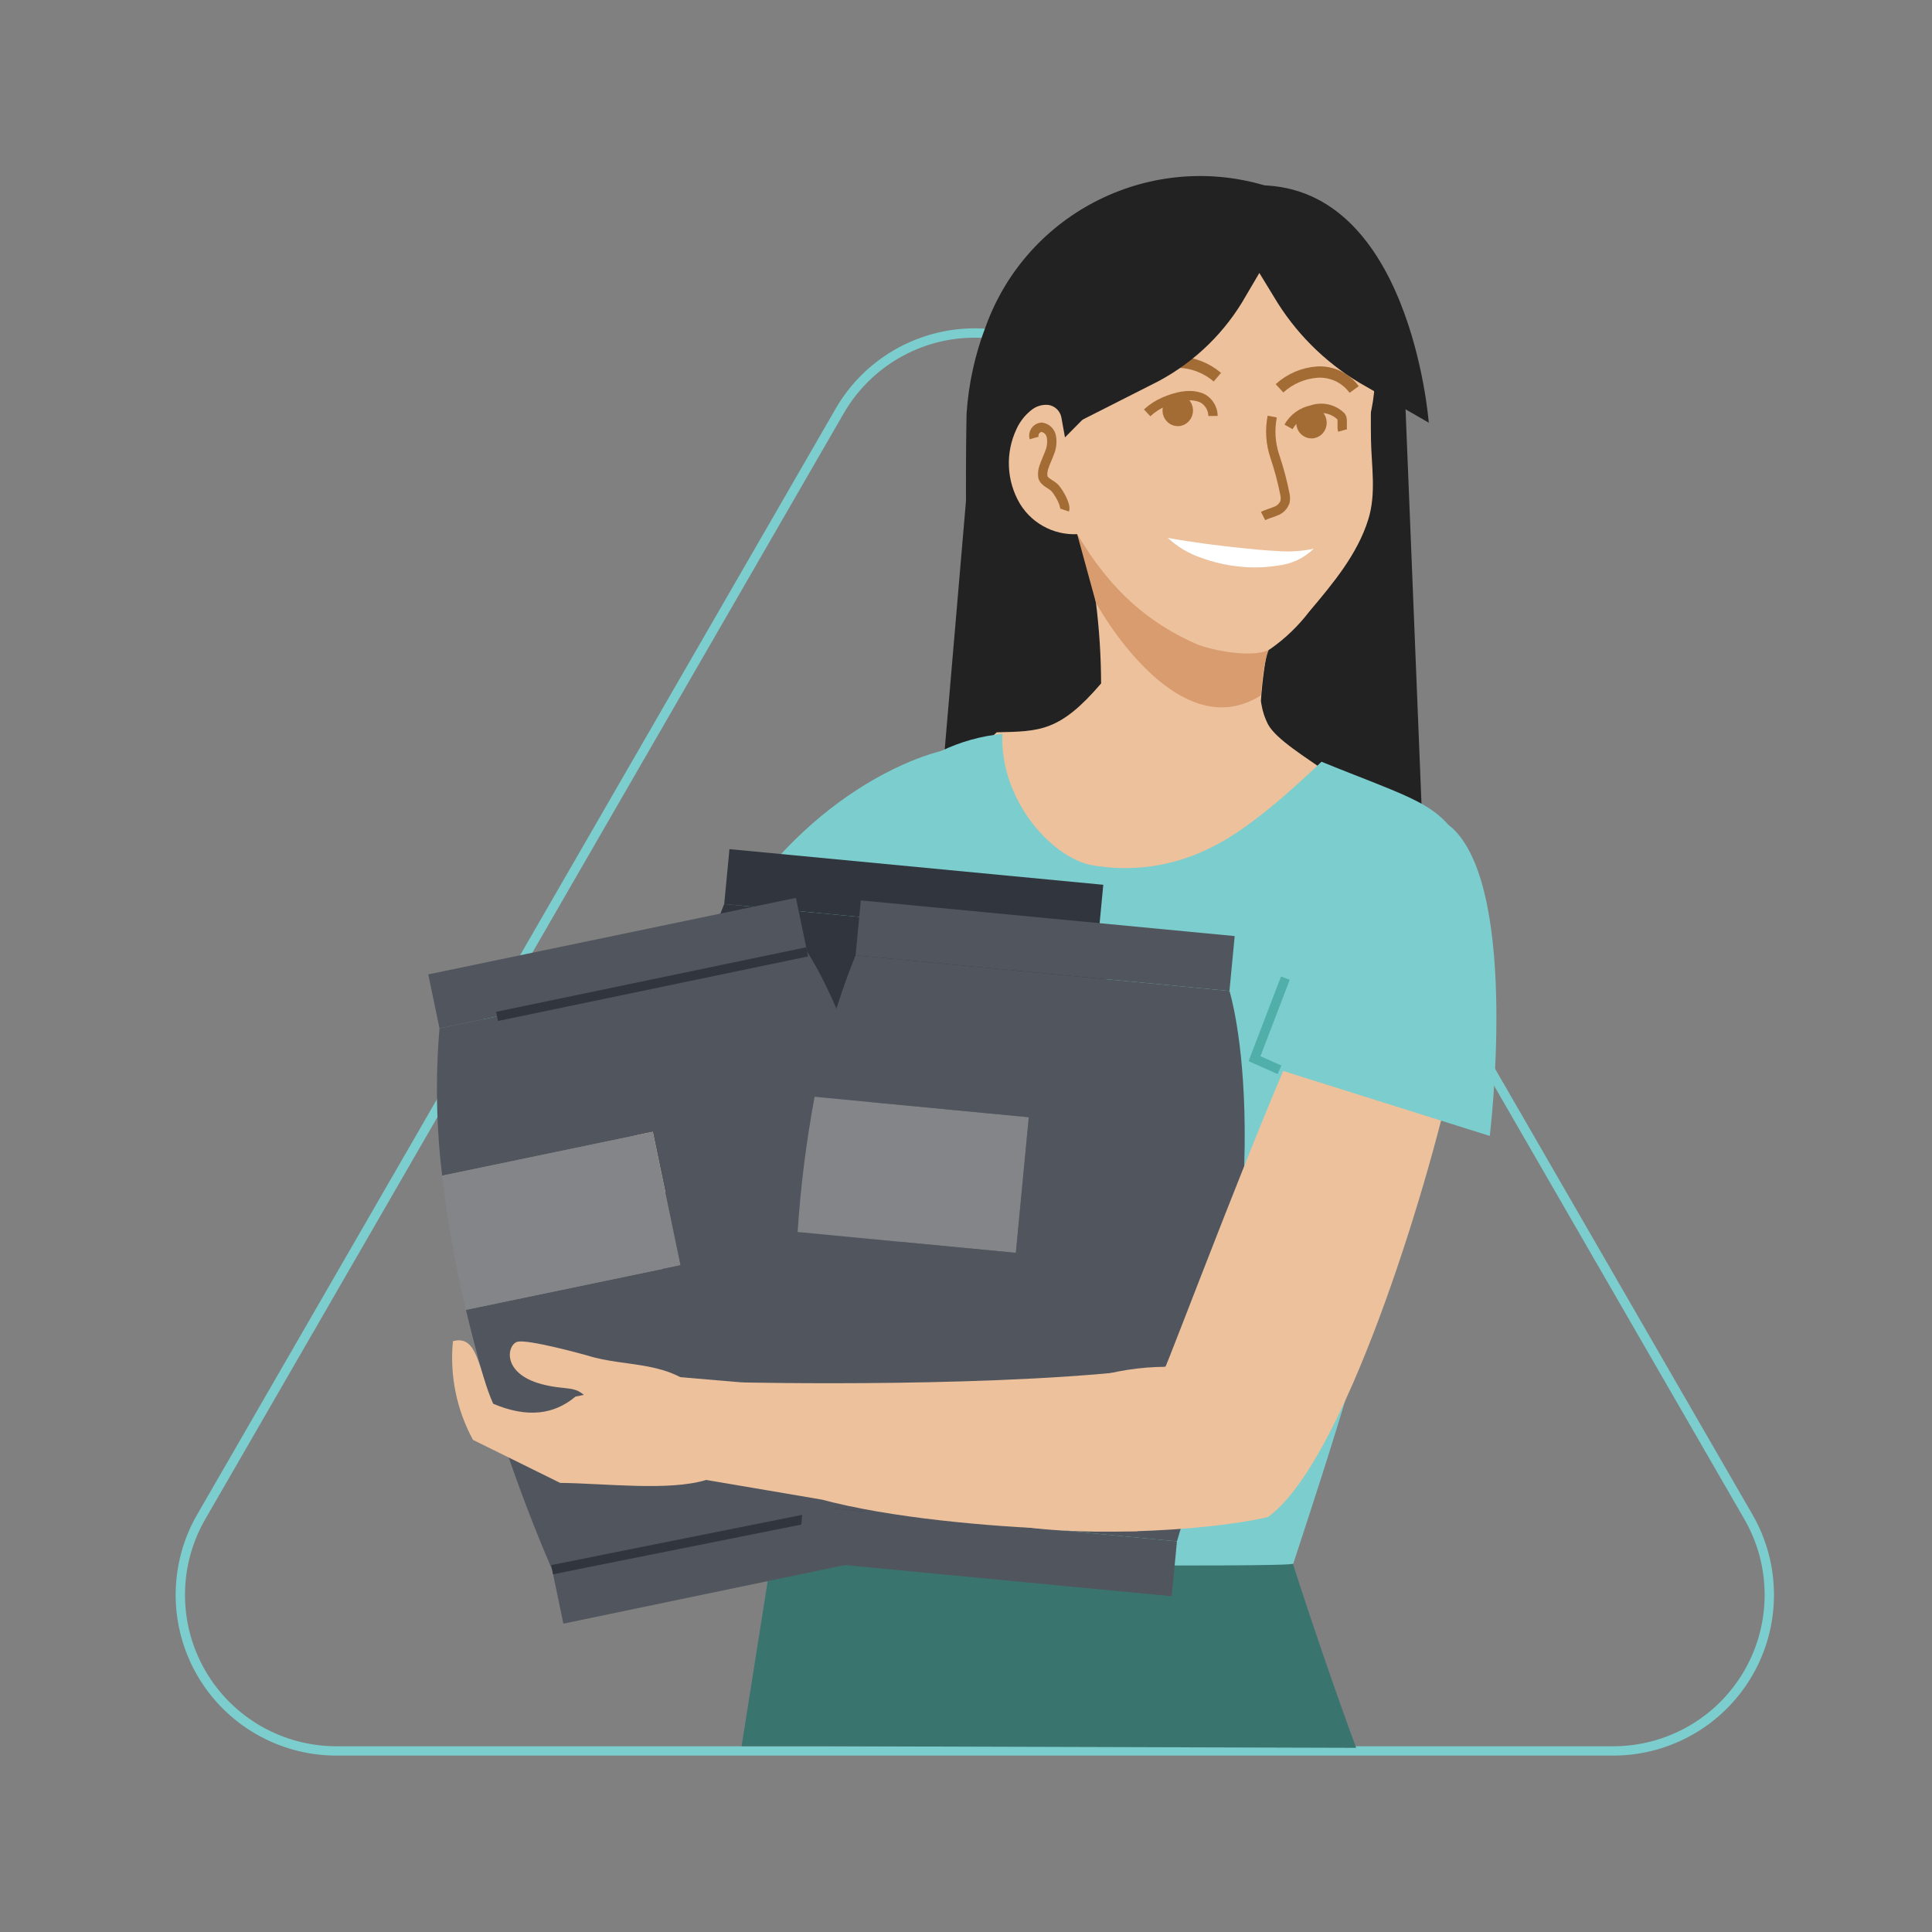 <?xml version="1.0" encoding="UTF-8"?>
<svg width="180px" height="180px" viewBox="0 0 180 180" version="1.1" xmlns="http://www.w3.org/2000/svg" xmlns:xlink="http://www.w3.org/1999/xlink">
    <rect x="0" y="0" width="180" height="180" fill="#808080" stroke="none"/>
    <title>repeat</title>
    <defs>
        <polygon id="path-1" points="0 0 180 0 180 180 0 180"></polygon>
    </defs>
    <g id="Page-1" stroke="none" stroke-width="1" fill="none" fill-rule="evenodd">
        <g id="pf-landing-enterprise-d-inventory-free-operations" transform="translate(-1062, -878)">
            <g id="Group-4" transform="translate(144, 750)">
                <g id="Steps-horizontal/0-Desktop/4-steps" transform="translate(0, 128)">
                    <g id="Steps-horizontal/3-Steps-item/Step-3-collumns-Copy-3" transform="translate(864, 0)">
                        <g id="repeat" transform="translate(54, 0)">
                            <mask id="mask-2" fill="white">
                                <use xlink:href="#path-1"></use>
                            </mask>
                            <g id="Mask"></g>
                            <g id="PF_Enterprise_Inventory-free_operations_repeat-180x180" mask="url(#mask-2)">
                                <g transform="translate(16, 16)">
                                    <g id="Group" stroke-width="1" fill="none" fill-rule="evenodd">
                                        <g>
                                            <path d="M15.337,147.129 L134.305,147.129 C139.499,147.129 144.298,144.358 146.895,139.86 C149.492,135.362 149.492,129.821 146.895,125.323 L87.411,22.293 C84.814,17.796 80.015,15.025 74.821,15.025 C69.628,15.025 64.829,17.796 62.232,22.293 L2.747,125.323 C0.151,129.821 0.151,135.362 2.747,139.86 C5.344,144.358 10.143,147.129 15.337,147.129 L15.337,147.129 Z" id="Path" stroke="#7CCDCD" stroke-width="0.87"></path>
                                            <path d="M102.94,124.472 L56.26,126.658 L53.092,146.692 L60.806,146.692 L110.348,146.841 C108.15,140.937 103.626,127.664 102.94,124.472 Z" id="Path" fill="#3A746F" fill-rule="nonzero"></path>
                                            <path d="M40.496,95.118 C42.279,91.047 44.455,87.16 46.993,83.511 L57.12,67.898 C59.113,64.701 61.286,61.622 63.631,58.674 C64.934,57.095 68.948,55.162 72.024,53.826 L71.152,63.938 L60.971,98.712 L56.682,102.196" id="Path" fill="#ECC19C" fill-rule="nonzero"></path>
                                            <path d="M71.152,63.938 L117.115,75.689 L114.893,20.658 C114.79,16.168 112.908,11.904 109.661,8.803 C106.413,5.701 102.067,4.017 97.578,4.12 L97.578,4.12 L91.313,4.264 C86.824,4.368 82.56,6.25 79.458,9.497 C76.357,12.745 74.673,17.091 74.776,21.58 L71.152,63.938 Z" id="Path" fill="#222222" fill-rule="nonzero"></path>
                                            <path d="M107.174,55.648 C105.888,54.696 102.883,52.895 102.136,51.48 C101.838,50.902 101.634,50.281 101.529,49.639 C101.511,49.534 101.489,49.43 101.475,49.324 C101.595,47.466 101.848,45.619 102.233,43.797 L84.837,33.724 C85.071,35.239 85.97,38.963 86.109,40.162 C86.418,42.654 86.578,45.162 86.588,47.674 C82.736,52.177 80.88,52.135 76.863,52.227 C76.061,52.912 75.49,53.829 75.229,54.852 C75.156,55.18 75.135,55.518 75.165,55.853 C75.334,57.267 75.876,58.61 76.737,59.745 C80.165,64.562 86.822,66.325 92.61,65.12 C98.398,63.916 103.385,60.214 107.456,55.928 L107.174,55.648 Z" id="Path" fill="#ECC19C" fill-rule="nonzero"></path>
                                            <path d="M84.064,32.689 L86.109,40.162 C86.109,40.162 93.522,53.826 101.475,48.787 C101.475,48.787 101.674,45.047 102.546,43.892 L84.064,32.689 Z" id="Path" fill="#D89C6F" fill-rule="nonzero"></path>
                                            <circle id="Oval" fill="#ECC19C" fill-rule="nonzero" cx="96.109" cy="18.969" r="15.987"></circle>
                                            <path d="M102.233,1.4 C91.367,-2.048 79.716,3.697 75.837,14.417 C74.842,17.011 74.241,19.739 74.054,22.511 C74.054,22.511 73.863,31.521 74.168,39.335 L102.233,1.4 Z" id="Path" fill="#222222" fill-rule="nonzero"></path>
                                            <path d="M101.837,5.914 C105.648,6.991 107.491,8.506 108.768,9.947 C112.255,13.881 111.64,19.793 111.732,24.958 C111.777,27.489 112.234,29.969 111.479,32.397 C110.473,35.629 108.207,38.343 105.992,40.967 C104.963,42.32 103.728,43.505 102.333,44.477 C100.879,45.382 96.818,44.594 95.445,43.992 C89.224,41.265 85.966,36.771 83.466,32.189 L82.495,25.486 L101.837,5.914 Z" id="Path" fill="#ECC19C" fill-rule="nonzero"></path>
                                            <path d="M109.085,24.108 C108.981,23.734 109.144,23.058 108.958,22.812 C108.239,22.1 107.179,21.858 106.223,22.187 C105.303,22.376 104.51,22.954 104.048,23.772" id="Path" stroke="#A46C35" stroke-width="0.87"></path>
                                            <path d="M97.015,22.754 C97.005,22.1 96.663,21.496 96.109,21.15 C95.031,20.587 93.616,20.936 92.5,21.417 C91.902,21.669 91.353,22.024 90.877,22.466" id="Path" stroke="#A46C35" stroke-width="0.87"></path>
                                            <path d="M110.164,20.29 C109.378,19.207 108.098,18.596 106.761,18.665 C105.439,18.752 104.187,19.286 103.209,20.18" id="Path" stroke="#A46C35" stroke-width="1.052"></path>
                                            <path d="M90.473,19.476 C91.223,18.369 92.483,17.716 93.821,17.742 C95.145,17.786 96.414,18.28 97.42,19.142" id="Path" stroke="#A46C35" stroke-width="1.052"></path>
                                            <path d="M102.532,22.812 C102.288,24.04 102.369,25.312 102.768,26.499 C103.167,27.68 103.487,28.886 103.726,30.11 C103.767,30.325 103.765,30.547 103.72,30.762 C103.575,31.163 103.258,31.479 102.856,31.623 C102.471,31.793 102.053,31.883 101.679,32.076" id="Path" stroke="#A46C35" stroke-width="0.87"></path>
                                            <path d="M106.398,35.123 C105.501,35.999 104.336,36.55 103.09,36.688 C101.887,36.887 100.662,36.92 99.45,36.785 C98.245,36.662 97.06,36.389 95.923,35.973 C94.763,35.582 93.699,34.949 92.801,34.116 C94.002,34.333 95.123,34.495 96.256,34.657 C97.386,34.811 98.512,34.931 99.633,35.055 C100.755,35.17 101.875,35.285 102.997,35.339 C104.135,35.432 105.28,35.359 106.398,35.123 L106.398,35.123 Z" id="Path" fill="#FFFFFF" fill-rule="nonzero"></path>
                                            <ellipse id="Oval" stroke="#A46C35" stroke-width="0.845" fill="#A46C35" fill-rule="nonzero" transform="translate(106.186, 23.383) rotate(-1.317) translate(-106.186, -23.383) " cx="106.186" cy="23.383" rx="1" ry="1.043"></ellipse>
                                            <ellipse id="Oval" stroke="#A46C35" stroke-width="0.845" fill="#A46C35" fill-rule="nonzero" transform="translate(93.729, 22.24) rotate(-1.317) translate(-93.729, -22.24) " cx="93.729" cy="22.24" rx="1" ry="1.043"></ellipse>
                                            <path d="M82.884,22.879 C82.766,22.289 82.298,21.833 81.707,21.73 C81.133,21.664 80.556,21.831 80.106,22.192 C79.506,22.661 79.027,23.267 78.711,23.96 C77.648,26.197 77.768,28.817 79.033,30.948 C80.252,32.936 82.524,34.023 84.837,33.725" id="Path" fill="#ECC19C" fill-rule="nonzero"></path>
                                            <path d="M80.346,24.809 C80.282,24.582 80.322,24.338 80.455,24.143 C80.589,23.948 80.802,23.823 81.036,23.801 C81.512,23.863 81.888,24.233 81.958,24.708 C82.04,25.199 81.983,25.705 81.793,26.166 C81.626,26.63 81.4,27.068 81.253,27.539 C81.153,27.816 81.12,28.111 81.156,28.403 C81.243,28.909 81.959,29.116 82.287,29.474 C82.616,29.831 83.344,31.033 83.182,31.521" id="Path" stroke="#A46C35" stroke-width="0.87"></path>
                                            <path d="M119.387,61.44 C118.073,59.469 115.76,58.456 113.574,57.544 C111.874,56.835 108.822,55.678 107.122,54.968 C104.373,57.608 100.161,61.405 96.71,63.021 C93.271,64.736 89.367,65.283 85.589,64.581 C81.865,63.772 77.134,58.444 77.389,52.375 C75.406,52.569 73.473,53.11 71.677,53.974 L68.036,66.832 C65.448,71.778 62.87,74.123 61.651,79.571 C58.909,93.886 61.979,112.75 62.807,129.646 L62.807,129.646 C62.807,129.646 104.358,130.09 104.493,129.678 C107.677,119.966 111.978,106.962 113.754,96.776 L119.387,61.44 Z" id="Path" fill="#7CCDCD" fill-rule="nonzero"></path>
                                            <path d="M71.677,53.974 C71.677,53.974 60.806,56.289 52.28,69.337 L69.055,71.599 L71.677,53.974 Z" id="Path" fill="#7CCDCD" fill-rule="nonzero"></path>
                                            <g transform="translate(23.49, 62.64)">
                                                <g transform="translate(21.75, 0)">
                                                    <rect id="Rectangle" fill="#31363E" fill-rule="nonzero" transform="translate(23.892, 4.689) rotate(-84.552) translate(-23.892, -4.689) " x="21.323" y="-12.805" width="5.137" height="34.988"></rect>
                                                    <rect id="Rectangle" fill="#31363E" fill-rule="nonzero" transform="translate(18.513, 61.083) rotate(-84.552) translate(-18.513, -61.083) " x="15.944" y="43.588" width="5.137" height="34.988"></rect>
                                                    <g transform="translate(0, 5.22)" fill="#31363E" fill-rule="nonzero" id="Path">
                                                        <path d="M22.367,15.449 L2.412,13.546 C3.232,9.033 4.512,4.617 6.233,0.365 L41.063,3.687 C41.063,3.687 46.479,20.754 36.172,54.967 L1.341,51.645 C0.432,43.175 0.261,34.643 0.829,26.144 L21.162,28.084 L22.367,15.449 Z"></path>
                                                        <path d="M2.412,13.546 L22.367,15.449 L21.162,28.084 L0.829,26.144 C1.107,21.917 1.635,17.71 2.412,13.546 L2.412,13.546 Z"></path>
                                                    </g>
                                                    <line x1="41.063" y1="8.907" x2="11.686" y2="6.105" id="Path"></line>
                                                    <line x1="1.341" y1="56.865" x2="36.175" y2="60.453" id="Path"></line>
                                                </g>
                                                <g transform="translate(0, 4.35)">
                                                    <rect id="Rectangle" fill="#51565E" fill-rule="nonzero" transform="translate(18.06, 6.742) rotate(-11.756) translate(-18.06, -6.742) " x="0.566" y="4.173" width="34.988" height="5.137"></rect>
                                                    <rect id="Rectangle" fill="#51565E" fill-rule="nonzero" transform="translate(29.602, 62.203) rotate(-11.756) translate(-29.602, -62.203) " x="12.107" y="59.635" width="34.988" height="5.137"></rect>
                                                    <g transform="translate(0.87, 5.22)" fill-rule="nonzero" id="Path">
                                                        <path d="M20.46,17.238 L0.835,21.322 C0.284,16.769 0.2,12.171 0.586,7.601 L34.841,0.472 C34.841,0.472 45.062,15.174 45.336,50.904 L11.081,58.033 C7.708,50.211 5.02,42.112 3.049,33.825 L23.046,29.664 L20.46,17.238 Z" fill="#51565E"></path>
                                                        <path d="M0.835,21.322 L20.46,17.238 L23.046,29.664 L3.049,33.825 C2.064,29.705 1.325,25.53 0.835,21.322 L0.835,21.322 Z" fill="#838589"></path>
                                                    </g>
                                                    <line x1="35.711" y1="5.692" x2="6.819" y2="11.705" id="Path" stroke="#31363E" stroke-width="0.87"></line>
                                                    <line x1="11.951" y1="63.253" x2="46.288" y2="56.378" id="Path" stroke="#31363E" stroke-width="0.87"></line>
                                                </g>
                                                <g transform="translate(33.93, 5.22)" fill-rule="nonzero">
                                                    <rect id="Rectangle" fill="#51565E" transform="translate(23.954, 4.248) rotate(-84.552) translate(-23.954, -4.248) " x="21.386" y="-13.246" width="5.137" height="34.988"></rect>
                                                    <rect id="Rectangle" fill="#51565E" transform="translate(18.575, 60.641) rotate(-84.552) translate(-18.575, -60.641) " x="16.007" y="43.147" width="5.137" height="34.988"></rect>
                                                    <g transform="translate(0, 4.35)" id="Path">
                                                        <path d="M22.43,15.878 L2.475,13.975 C3.295,9.462 4.575,5.045 6.295,0.794 L41.126,4.116 C41.126,4.116 46.542,21.183 36.235,55.396 L1.404,52.073 C0.495,43.604 0.324,35.072 0.892,26.573 L21.225,28.513 L22.43,15.878 Z" fill="#51565E"></path>
                                                        <path d="M2.475,13.975 L22.43,15.878 L21.225,28.513 L0.892,26.573 C1.17,22.346 1.698,18.139 2.475,13.975 L2.475,13.975 Z" fill="#838589"></path>
                                                    </g>
                                                </g>
                                            </g>
                                            <g transform="translate(26.1, 66.12)" fill="#ECC19C" fill-rule="nonzero" id="Path">
                                                <path d="M76.012,59.232 C83.055,54.228 90.856,28.788 93.287,17.582 C95.397,7.856 94.155,15.739 95.63,5.766 C96.068,2.806 92.659,0.465 92.659,0.465 C92.659,0.465 88.467,-2.859 79.609,12.999 C76.888,17.871 66.372,45.821 66.469,45.222 C64.14,45.236 61.826,45.593 59.601,46.279 C58.024,48.394 57.042,50.892 56.757,53.515 C56.712,55.72 50.036,58.088 51.252,59.747 C57.082,61.189 69.993,60.602 75.821,59.266"></path>
                                                <g transform="translate(0, 42.63)">
                                                    <path d="M33.101,4.566 L20.635,3.502 L11.515,5.366 C9.525,7.052 7.009,7.375 3.849,6.033 C2.436,2.871 2.457,-0.431 0.099,0.202 C-0.212,3.385 0.438,6.589 1.967,9.399 L10.087,13.408 C14.229,13.448 20.237,14.196 23.695,13.133 L34.435,14.959 L33.101,4.566 Z"></path>
                                                    <path d="M12.898,5.854 C11.551,4.143 10.897,4.887 8.347,4.202 C4.636,3.206 5.132,0.556 6.086,0.265 C7.04,-0.027 12.593,1.53 12.593,1.53 C16.337,2.722 20.406,1.854 23.564,5.327 C21.223,7.139 17.006,6.055 12.898,5.854 Z"></path>
                                                </g>
                                                <path d="M26.992,46.675 C26.992,46.675 52.118,47.257 66.469,45.222 L65.204,59.818 L63.861,60.537 C63.861,60.537 38.264,60.664 28.677,55.447 L26.992,46.675 Z"></path>
                                            </g>
                                            <path d="M101.679,83.189 L122.799,89.834 C122.799,89.834 125.543,67.383 119.465,61.292 C113.387,55.201 101.679,83.189 101.679,83.189 Z" id="Path" fill="#7CCDCD" fill-rule="nonzero"></path>
                                        </g>
                                        <polyline id="Path" stroke="#51AFAA" stroke-width="0.87" points="103.755 75.13 100.879 82.634 103.209 83.671"></polyline>
                                    </g>
                                    <path d="M84.298,23.383 L91.893,19.536 C95.339,17.704 98.188,14.923 100.101,11.522 L101.331,9.431 L102.669,11.623 C104.621,14.929 107.37,17.693 110.665,19.663 L117.116,23.383 C117.116,23.383 115.417,0.703 100.707,1.27 C85.997,1.837 84.298,23.383 84.298,23.383 Z" id="Path" fill="#222222" fill-rule="nonzero"></path>
                                </g>
                            </g>
                        </g>
                    </g>
                </g>
            </g>
        </g>
    </g>
</svg>